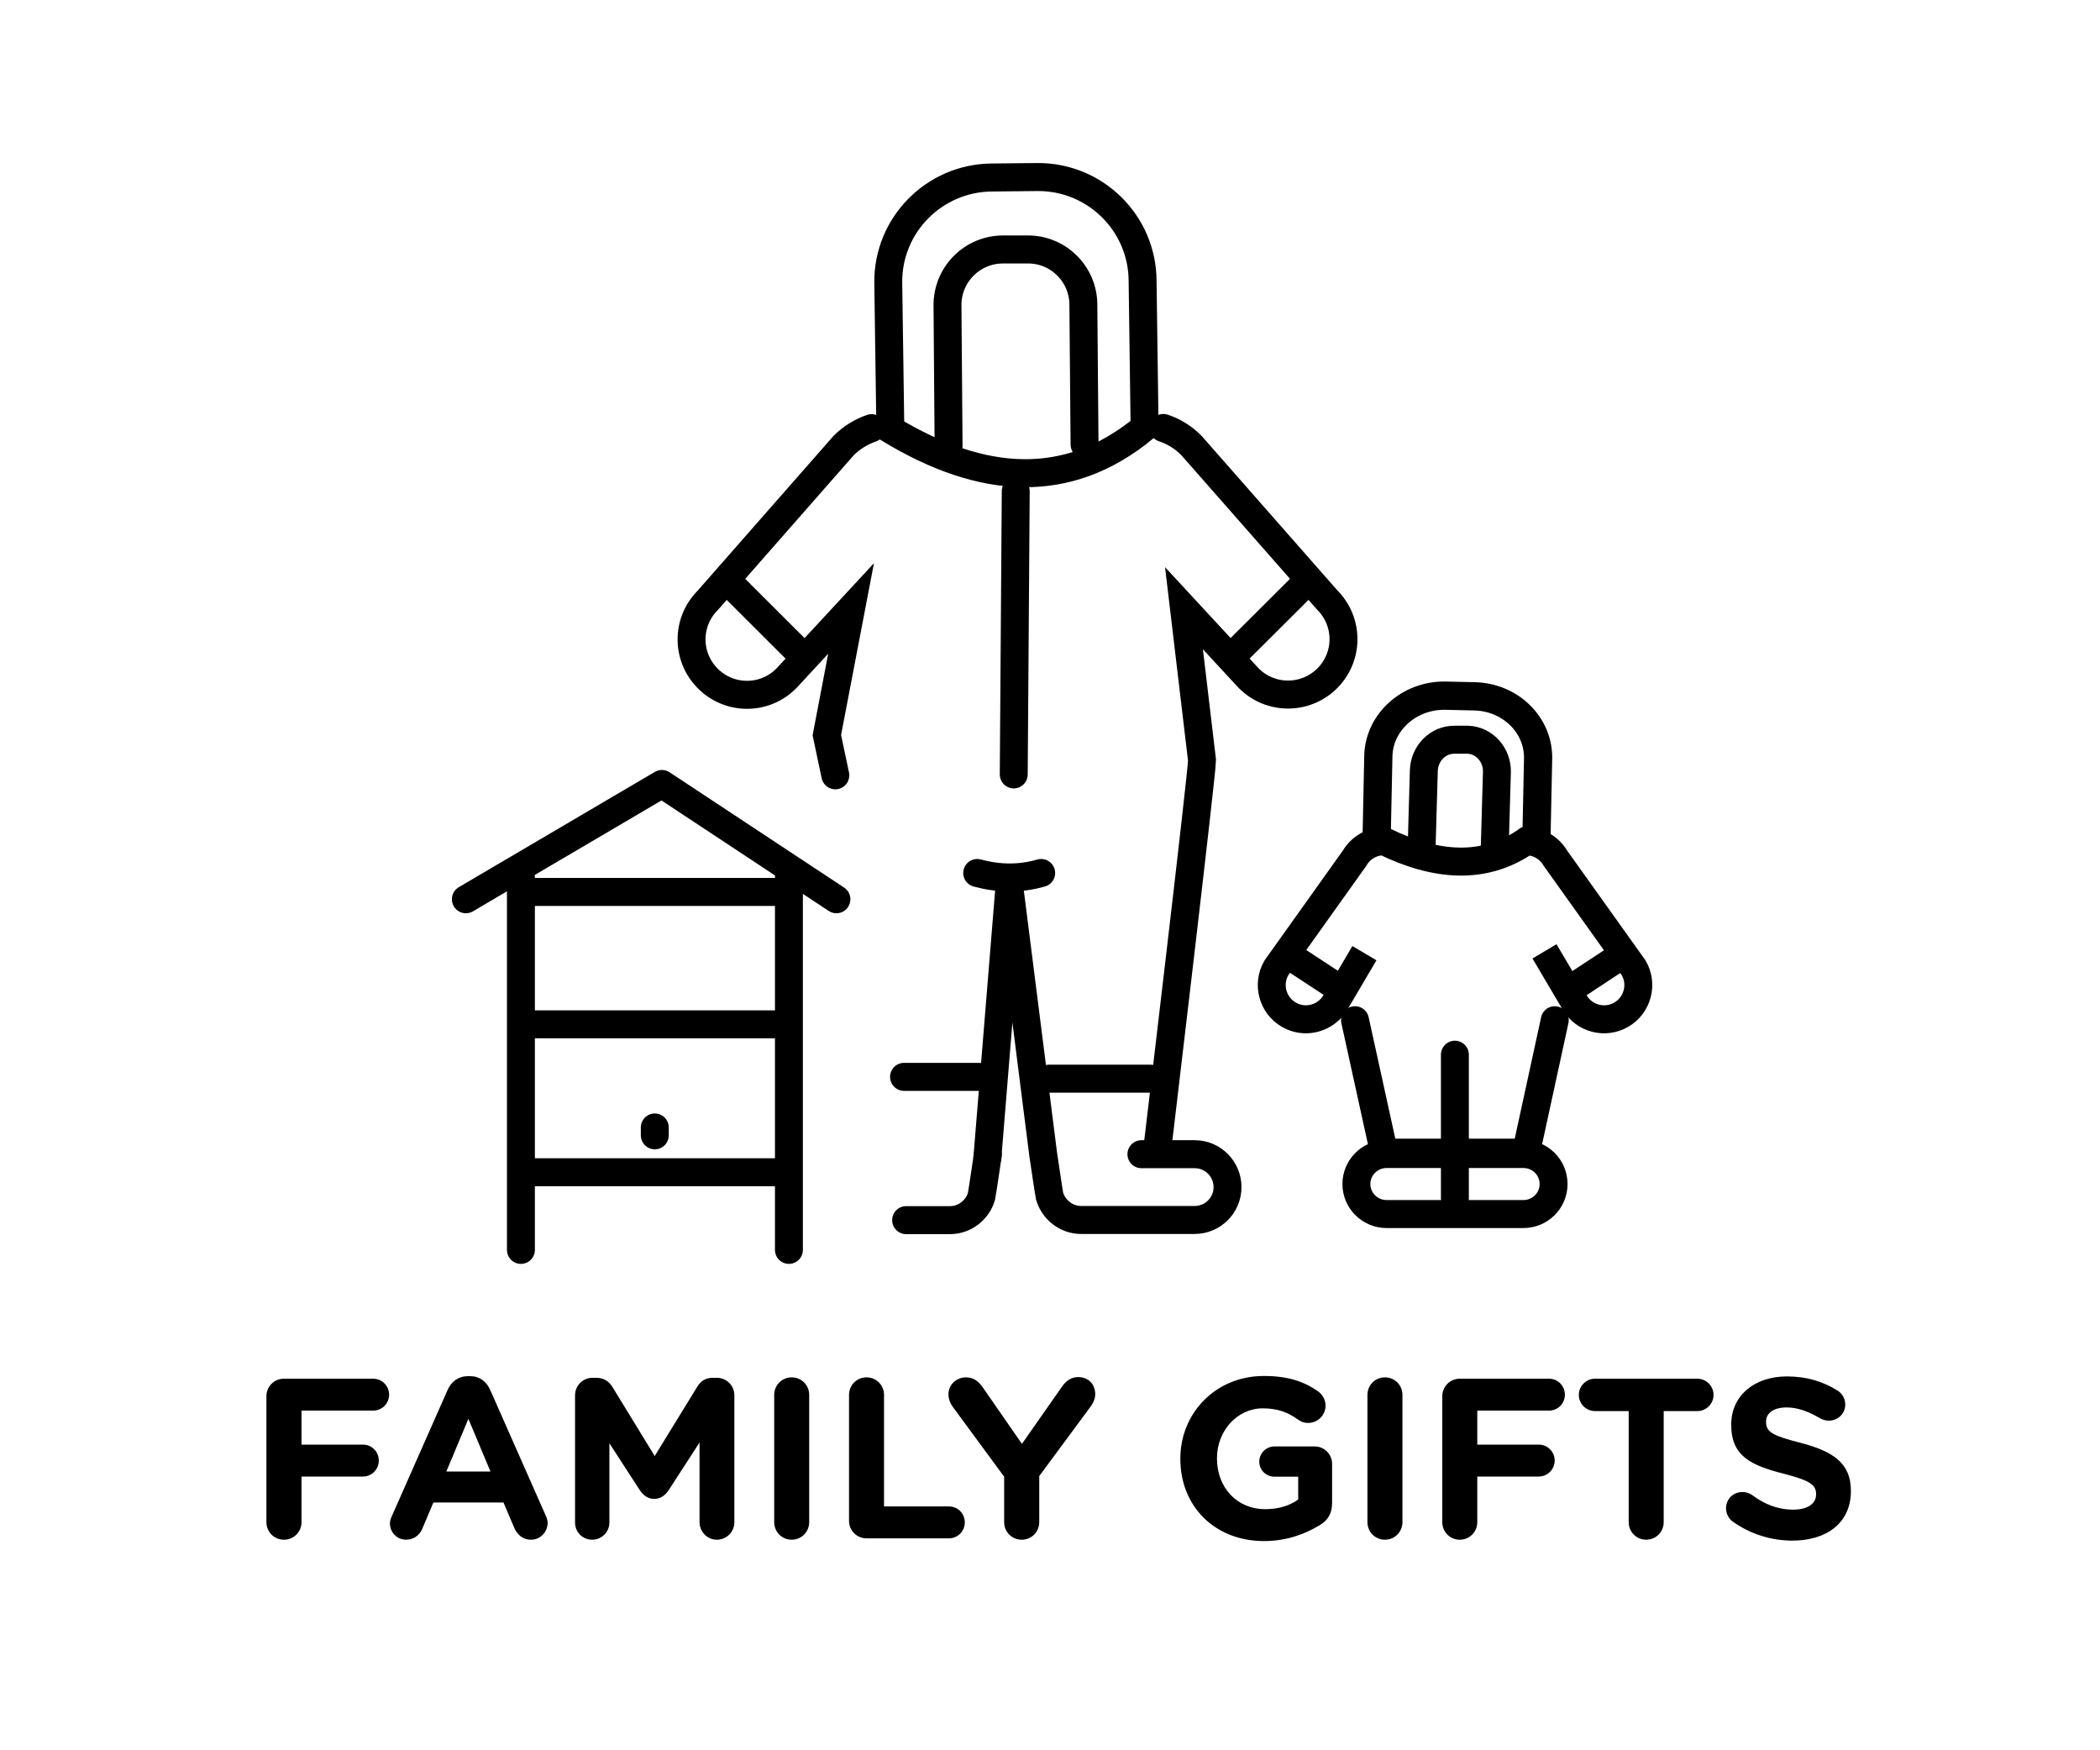 <svg version="1.0" preserveAspectRatio="xMidYMid meet" height="100" viewBox="0 0 90 75" zoomAndPan="magnify" width="120" xmlns:xlink="http://www.w3.org/1999/xlink" xmlns="http://www.w3.org/2000/svg"><defs><clipPath id="334e6a1dbb"><path clip-rule="nonzero" d="M 37 19 L 85.047 19 L 85.047 61 L 37 61 Z M 37 19"></path></clipPath><clipPath id="4869d622f2"><path clip-rule="nonzero" d="M 50 23 L 85.047 23 L 85.047 60 L 50 60 Z M 50 23"></path></clipPath></defs><path stroke-miterlimit="10" stroke-opacity="1" stroke-width="1.583" stroke="#000000" d="M 43.001 25.193 C 42.432 25.389 41.89 25.709 41.42 26.173 L 33.717 34.923 C 32.488 36.15 32.488 38.12 33.717 39.347 C 34.947 40.575 36.931 40.575 38.16 39.347 L 41.838 35.387 L 40.464 42.549 L 40.945 44.818" stroke-linejoin="miter" fill="none" transform="matrix(0.756, 0, 0, 0.758, 4.845, -0.75)" stroke-linecap="round"></path><path stroke-miterlimit="4" stroke-opacity="1" stroke-width="1.583" stroke="#000000" d="M 49.567 66.407 L 50.812 51.165 L 52.728 66.237 C 52.728 66.237 53.054 68.434 53.09 68.599 C 53.312 69.372 54.035 69.955 54.877 69.955 L 61.314 69.955 C 62.337 69.955 63.179 69.13 63.179 68.099 C 63.179 67.078 62.353 66.237 61.314 66.237 L 58.297 66.237" stroke-linejoin="round" fill="none" transform="matrix(0.756, 0, 0, 0.758, 4.845, -0.75)" stroke-linecap="round"></path><path stroke-miterlimit="10" stroke-opacity="1" stroke-width="1.583" stroke="#000000" d="M 34.921 33.918 L 39.183 38.161" stroke-linejoin="miter" fill="none" transform="matrix(0.756, 0, 0, 0.758, 4.845, -0.75)" stroke-linecap="round"></path><path stroke-miterlimit="10" stroke-opacity="1" stroke-width="1.583" stroke="#000000" d="M 51.173 28.756 L 51.06 44.767" stroke-linejoin="miter" fill="none" transform="matrix(0.756, 0, 0, 0.758, 4.845, -0.75)" stroke-linecap="round"></path><path stroke-miterlimit="10" stroke-opacity="1" stroke-width="1.583" stroke="#000000" d="M 49.592 66.253 C 49.592 66.253 49.272 68.444 49.231 68.614 C 49.014 69.388 48.285 69.965 47.443 69.965 L 44.959 69.965" stroke-linejoin="miter" fill="none" transform="matrix(0.756, 0, 0, 0.758, 4.845, -0.75)" stroke-linecap="round"></path><path stroke-miterlimit="10" stroke-opacity="1" stroke-width="1.583" stroke="#000000" d="M 59.165 66.211 C 59.165 66.211 61.733 44.705 61.733 43.967 L 60.71 35.372 L 64.388 39.337 C 65.618 40.559 67.596 40.559 68.831 39.337 C 70.06 38.11 70.06 36.135 68.831 34.908 L 61.123 26.163 C 60.668 25.709 60.126 25.374 59.542 25.183" stroke-linejoin="miter" fill="none" transform="matrix(0.756, 0, 0, 0.758, 4.845, -0.75)" stroke-linecap="round"></path><path stroke-miterlimit="10" stroke-opacity="1" stroke-width="1.583" stroke="#000000" d="M 67.637 33.918 L 63.365 38.161" stroke-linejoin="miter" fill="none" transform="matrix(0.756, 0, 0, 0.758, 4.845, -0.75)" stroke-linecap="round"></path><path stroke-miterlimit="10" stroke-opacity="1" stroke-width="1.583" stroke="#000000" d="M 53.064 61.968 L 58.804 61.968" stroke-linejoin="miter" fill="none" transform="matrix(0.756, 0, 0, 0.758, 4.845, -0.75)" stroke-linecap="round"></path><path stroke-miterlimit="10" stroke-opacity="1" stroke-width="1.583" stroke="#000000" d="M 58.478 25.157 L 58.364 16.845 C 58.339 13.592 55.668 10.973 52.403 10.998 L 49.815 11.024 C 46.55 11.05 43.92 13.71 43.946 16.959 L 44.065 25.271 C 49.257 28.395 54.113 28.767 58.478 25.157 Z M 58.478 25.157" stroke-linejoin="miter" fill="none" transform="matrix(0.756, 0, 0, 0.758, 4.845, -0.75)" stroke-linecap="round"></path><path stroke-miterlimit="10" stroke-opacity="1" stroke-width="1.583" stroke="#000000" d="M 47.366 26.189 L 47.304 18.263 C 47.288 16.521 48.688 15.103 50.435 15.092 L 51.824 15.092 C 53.57 15.067 54.996 16.469 55.006 18.202 L 55.074 26.122" stroke-linejoin="miter" fill="none" transform="matrix(0.756, 0, 0, 0.758, 4.845, -0.75)" stroke-linecap="round"></path><path stroke-miterlimit="4" stroke-opacity="1" stroke-width="1.583" stroke="#000000" d="M 48.988 50.34 C 50.192 50.665 51.395 50.691 52.615 50.34" stroke-linejoin="round" fill="none" transform="matrix(0.756, 0, 0, 0.758, 4.845, -0.75)" stroke-linecap="round"></path><path stroke-miterlimit="4" stroke-opacity="1" stroke-width="1.583" stroke="#000000" d="M 20.001 51.825 L 31.114 45.308 L 41.007 51.825 M 23.122 50.573 L 23.122 67.258 M 23.122 67.258 L 23.122 71.646 M 23.122 67.258 L 38.315 67.258 M 38.315 50.573 L 38.315 67.258 M 38.315 67.258 L 38.315 71.646" stroke-linejoin="round" fill="none" transform="matrix(0.756, 0, 0, 0.758, 4.845, -0.75)" stroke-linecap="round"></path><path stroke-miterlimit="4" stroke-opacity="1" stroke-width="1.583" stroke="#000000" d="M 30.711 65.17 L 30.711 64.726" stroke-linejoin="round" fill="none" transform="matrix(0.756, 0, 0, 0.758, 4.845, -0.75)" stroke-linecap="round"></path><path stroke-miterlimit="4" stroke-opacity="1" stroke-width="1.583" stroke="#000000" d="M 23.757 58.895 L 37.473 58.895" stroke-linejoin="round" fill="none" transform="matrix(0.756, 0, 0, 0.758, 4.845, -0.75)" stroke-linecap="round"></path><path stroke-miterlimit="4" stroke-opacity="1" stroke-width="1.583" stroke="#000000" d="M 23.757 51.413 L 37.473 51.413" stroke-linejoin="round" fill="none" transform="matrix(0.756, 0, 0, 0.758, 4.845, -0.75)" stroke-linecap="round"></path><path stroke-miterlimit="10" stroke-opacity="1" stroke-width="1.583" stroke="#000000" d="M 44.84 61.865 L 49.091 61.865" stroke-linejoin="miter" fill="none" transform="matrix(0.756, 0, 0, 0.758, 4.845, -0.75)" stroke-linecap="round"></path><path stroke-miterlimit="10" stroke-opacity="1" stroke-width="1.583" stroke="#000000" d="M 79.953 66.227 L 72.194 66.227 C 71.254 66.227 70.484 66.985 70.484 67.923 C 70.484 68.862 71.254 69.62 72.194 69.62 L 79.953 69.62 C 80.899 69.62 81.663 68.862 81.663 67.923 C 81.663 66.985 80.899 66.227 79.953 66.227 Z M 79.953 66.227" stroke-linejoin="miter" fill="none" transform="matrix(0.756, 0, 0, 0.758, 4.845, -0.75)" stroke-linecap="round"></path><path stroke-miterlimit="10" stroke-opacity="1" stroke-width="1.583" stroke="#000000" d="M 76.068 68.728 L 76.068 60.612" stroke-linejoin="miter" fill="none" transform="matrix(0.756, 0, 0, 0.758, 4.845, -0.75)" stroke-linecap="round"></path><path stroke-miterlimit="10" stroke-opacity="1" stroke-width="1.583" stroke="#000000" d="M 70.406 58.663 L 72.054 66.15 L 80.098 66.15 L 81.73 58.663" stroke-linejoin="miter" fill="none" transform="matrix(0.756, 0, 0, 0.758, 4.845, -0.75)" stroke-linecap="round"></path><g clip-path="url(#334e6a1dbb)"><path stroke-miterlimit="10" stroke-opacity="1" stroke-width="1.583" stroke="#000000" d="M 70.939 54.873 L 69.296 57.657 C 68.934 58.266 68.283 58.611 67.622 58.611 C 67.286 58.611 66.95 58.523 66.64 58.343 C 65.721 57.802 65.411 56.61 65.953 55.698 L 70.381 49.505 C 70.732 48.907 71.367 48.546 72.054 48.546 C 75.004 49.98 77.727 50.175 80.098 48.546 C 80.785 48.546 81.415 48.907 81.767 49.505 L 86.199 55.698 C 86.741 56.61 86.432 57.802 85.512 58.343 C 84.592 58.884 83.399 58.585 82.857 57.657 L 81.147 54.77" stroke-linejoin="miter" fill="none" transform="matrix(0.756, 0, 0, 0.758, 4.845, -0.75)" stroke-linecap="butt"></path></g><g clip-path="url(#4869d622f2)"><path stroke-miterlimit="10" stroke-opacity="1" stroke-width="1.583" stroke="#000000" d="M 82.727 56.832 L 85.512 55.002" stroke-linejoin="miter" fill="none" transform="matrix(0.756, 0, 0, 0.758, 4.845, -0.75)" stroke-linecap="butt"></path></g><path stroke-miterlimit="10" stroke-opacity="1" stroke-width="1.583" stroke="#000000" d="M 69.461 56.832 L 66.666 55.002" stroke-linejoin="miter" fill="none" transform="matrix(0.756, 0, 0, 0.758, 4.845, -0.75)" stroke-linecap="butt"></path><path stroke-miterlimit="10" stroke-opacity="1" stroke-width="1.599" stroke="#000000" d="M 80.682 48.804 L 80.785 43.905 C 80.837 41.982 79.215 40.394 77.169 40.353 L 75.536 40.317 C 73.491 40.275 71.781 41.802 71.729 43.71 L 71.626 48.613" stroke-linejoin="miter" fill="none" transform="matrix(0.756, 0, 0, 0.758, 4.845, -0.75)" stroke-linecap="butt"></path><path stroke-miterlimit="10" stroke-opacity="1" stroke-width="1.583" stroke="#000000" d="M 74.178 49.051 L 74.307 44.56 C 74.333 43.581 75.108 42.792 76.053 42.807 L 76.807 42.807 C 77.737 42.843 78.476 43.658 78.45 44.638 L 78.321 49.129" stroke-linejoin="miter" fill="none" transform="matrix(0.756, 0, 0, 0.758, 4.845, -0.75)" stroke-linecap="butt"></path><path fill-rule="nonzero" fill-opacity="1" d="M 11.418 65.223 L 11.418 59.832 C 11.418 59.41 11.75 59.078 12.168 59.078 L 15.992 59.078 C 16.371 59.078 16.676 59.383 16.676 59.762 C 16.676 60.145 16.371 60.445 15.992 60.445 L 12.922 60.445 L 12.922 61.902 L 15.555 61.902 C 15.934 61.902 16.234 62.203 16.234 62.586 C 16.234 62.965 15.934 63.27 15.555 63.27 L 12.922 63.27 L 12.922 65.223 C 12.922 65.645 12.59 65.977 12.168 65.977 C 11.75 65.977 11.418 65.645 11.418 65.223 Z M 16.711 65.273 C 16.711 65.164 16.75 65.059 16.801 64.949 L 19.18 59.566 C 19.344 59.195 19.648 58.969 20.055 58.969 L 20.145 58.969 C 20.555 58.969 20.848 59.195 21.012 59.566 L 23.391 64.949 C 23.441 65.059 23.469 65.156 23.469 65.254 C 23.469 65.652 23.156 65.977 22.758 65.977 C 22.406 65.977 22.172 65.77 22.035 65.457 L 21.578 64.383 L 18.574 64.383 L 18.098 65.508 C 17.969 65.801 17.715 65.977 17.402 65.977 C 17.016 65.977 16.711 65.664 16.711 65.273 Z M 19.129 63.055 L 21.02 63.055 L 20.074 60.797 Z M 24.645 65.242 L 24.645 59.793 C 24.645 59.371 24.977 59.039 25.395 59.039 L 25.562 59.039 C 25.883 59.039 26.109 59.203 26.246 59.43 L 28.059 62.391 L 29.883 59.422 C 30.039 59.164 30.25 59.039 30.555 59.039 L 30.719 59.039 C 31.141 59.039 31.473 59.371 31.473 59.793 L 31.473 65.223 C 31.473 65.645 31.141 65.977 30.719 65.977 C 30.309 65.977 29.98 65.633 29.98 65.223 L 29.98 61.812 L 28.664 63.844 C 28.508 64.078 28.312 64.227 28.039 64.227 C 27.766 64.227 27.57 64.078 27.414 63.844 L 26.117 61.844 L 26.117 65.242 C 26.117 65.652 25.785 65.977 25.375 65.977 C 24.969 65.977 24.645 65.652 24.645 65.242 Z M 33.18 65.223 L 33.18 59.773 C 33.18 59.352 33.512 59.02 33.93 59.02 C 34.348 59.02 34.68 59.352 34.68 59.773 L 34.68 65.223 C 34.68 65.645 34.348 65.977 33.93 65.977 C 33.512 65.977 33.18 65.645 33.18 65.223 Z M 36.387 65.164 L 36.387 59.773 C 36.387 59.352 36.719 59.02 37.137 59.02 C 37.555 59.02 37.887 59.352 37.887 59.773 L 37.887 64.551 L 40.668 64.551 C 41.047 64.551 41.348 64.852 41.348 65.234 C 41.348 65.613 41.047 65.918 40.668 65.918 L 37.137 65.918 C 36.719 65.918 36.387 65.586 36.387 65.164 Z M 43.035 65.223 L 43.035 63.277 L 40.832 60.281 C 40.727 60.133 40.648 59.957 40.648 59.742 C 40.648 59.344 40.98 59.02 41.398 59.02 C 41.738 59.02 41.953 59.203 42.141 59.48 L 43.797 61.871 L 45.484 59.461 C 45.668 59.184 45.895 59.008 46.207 59.008 C 46.664 59.008 46.938 59.332 46.938 59.742 C 46.938 59.949 46.84 60.133 46.742 60.27 L 44.539 63.25 L 44.539 65.223 C 44.539 65.645 44.207 65.977 43.789 65.977 C 43.367 65.977 43.035 65.645 43.035 65.223 Z M 54.176 66.035 C 52.051 66.035 50.586 64.539 50.586 62.516 L 50.586 62.496 C 50.586 60.555 52.098 58.961 54.164 58.961 C 55.199 58.961 55.883 59.195 56.496 59.625 C 56.641 59.734 56.809 59.938 56.809 60.23 C 56.809 60.641 56.477 60.973 56.066 60.973 C 55.852 60.973 55.715 60.895 55.609 60.816 C 55.199 60.523 54.762 60.348 54.117 60.348 C 53.023 60.348 52.156 61.316 52.156 62.477 L 52.156 62.496 C 52.156 63.746 53.016 64.668 54.223 64.668 C 54.77 64.668 55.258 64.531 55.637 64.254 L 55.637 63.277 L 54.625 63.277 C 54.262 63.277 53.969 62.996 53.969 62.633 C 53.969 62.273 54.262 61.98 54.625 61.98 L 56.34 61.98 C 56.758 61.98 57.09 62.312 57.09 62.73 L 57.09 64.395 C 57.09 64.832 56.926 65.137 56.562 65.352 C 56.008 65.691 55.199 66.035 54.176 66.035 Z M 58.605 65.223 L 58.605 59.773 C 58.605 59.352 58.934 59.02 59.355 59.02 C 59.773 59.02 60.105 59.352 60.105 59.773 L 60.105 65.223 C 60.105 65.645 59.773 65.977 59.355 65.977 C 58.934 65.977 58.605 65.645 58.605 65.223 Z M 61.812 65.223 L 61.812 59.832 C 61.812 59.41 62.145 59.078 62.562 59.078 L 66.383 59.078 C 66.766 59.078 67.066 59.383 67.066 59.762 C 67.066 60.145 66.766 60.445 66.383 60.445 L 63.312 60.445 L 63.312 61.902 L 65.945 61.902 C 66.324 61.902 66.629 62.203 66.629 62.586 C 66.629 62.965 66.324 63.27 65.945 63.27 L 63.312 63.27 L 63.312 65.223 C 63.312 65.645 62.98 65.977 62.562 65.977 C 62.145 65.977 61.812 65.645 61.812 65.223 Z M 69.801 65.223 L 69.801 60.465 L 68.355 60.465 C 67.977 60.465 67.664 60.152 67.664 59.773 C 67.664 59.391 67.977 59.078 68.355 59.078 L 72.746 59.078 C 73.125 59.078 73.438 59.391 73.438 59.773 C 73.438 60.152 73.125 60.465 72.746 60.465 L 71.301 60.465 L 71.301 65.223 C 71.301 65.645 70.969 65.977 70.551 65.977 C 70.133 65.977 69.801 65.645 69.801 65.223 Z M 76.816 66.016 C 75.922 66.016 75.016 65.742 74.254 65.195 C 74.09 65.078 73.973 64.863 73.973 64.629 C 73.973 64.234 74.281 63.934 74.672 63.934 C 74.867 63.934 75.004 64 75.102 64.07 C 75.617 64.453 76.184 64.688 76.848 64.688 C 77.461 64.688 77.832 64.441 77.832 64.039 L 77.832 64.02 C 77.832 63.641 77.598 63.445 76.457 63.152 C 75.082 62.801 74.195 62.418 74.195 61.062 L 74.195 61.043 C 74.195 59.801 75.191 58.98 76.586 58.98 C 77.414 58.98 78.133 59.195 78.75 59.586 C 78.914 59.684 79.082 59.891 79.082 60.184 C 79.082 60.574 78.77 60.875 78.379 60.875 C 78.23 60.875 78.113 60.836 77.996 60.77 C 77.5 60.477 77.031 60.309 76.566 60.309 C 75.988 60.309 75.688 60.574 75.688 60.906 L 75.688 60.926 C 75.688 61.375 75.98 61.52 77.16 61.824 C 78.543 62.184 79.324 62.684 79.324 63.875 L 79.324 63.895 C 79.324 65.254 78.289 66.016 76.816 66.016 Z M 76.816 66.016" fill="#000000"></path></svg>